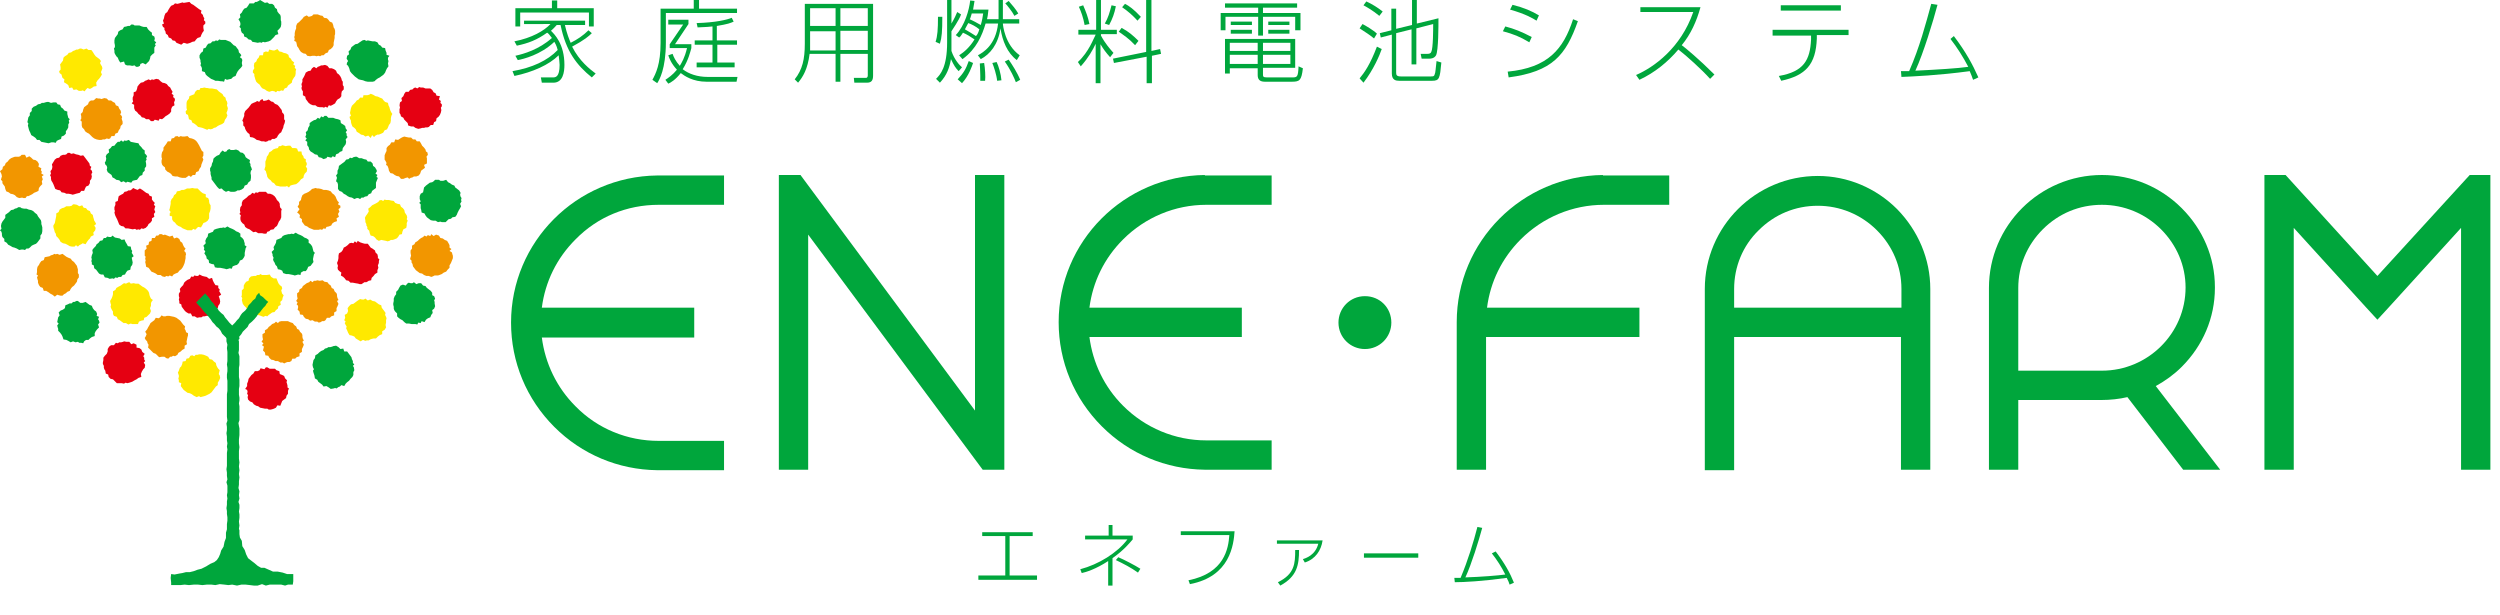 <?xml version="1.0" encoding="utf-8"?>
<!-- Generator: Adobe Illustrator 20.1.0, SVG Export Plug-In . SVG Version: 6.00 Build 0)  -->
<svg version="1.1" id="レイヤー_1" xmlns="http://www.w3.org/2000/svg" xmlns:xlink="http://www.w3.org/1999/xlink" x="0px"
	 y="0px" width="520px" height="128px" viewBox="0 0 520 128" style="enable-background:new 0 0 520 128;" xml:space="preserve">
<style type="text/css">
	.st0{fill:#00A63C;}
	.st1{fill:#F29600;}
	.st2{fill:#FFE900;}
	.st3{fill:#E50012;}
</style>
<g>
	<polygon class="st0" points="214.8,110.7 214.8,111.5 210,111.5 210,119.7 215.7,119.7 215.7,120.6 203.5,120.6 203.5,119.7 
		209.1,119.7 209.1,111.5 204.3,111.5 204.3,110.7 	"/>
	<path class="st0" d="M231.3,121.8h-0.8v-5.1c-2.6,1.7-4.6,2.3-5.5,2.5l-0.3-0.8c3.8-1,7.7-3.4,9.8-6.2h-8.8v-0.8h4.9v-2.2h0.8v2.2
		h4.2v0.8c-0.6,0.7-1.8,2.2-4.2,3.9V121.8z M236.7,119.1c-1.4-1-3.1-1.9-4.6-2.6l0.5-0.6c1.2,0.5,3.5,1.7,4.6,2.4L236.7,119.1z"/>
	<path class="st0" d="M256.8,110.4c-0.2,2.9-0.9,9.5-9.3,11.1l-0.3-0.8c7.5-1.5,8.3-6.6,8.5-9.4h-10.1v-0.8H256.8z"/>
	<path class="st0" d="M275.1,112.4c-0.3,2.1-1.5,3.9-3.7,4.6l-0.4-0.7c0.6-0.2,2.6-0.8,3.2-3.2h-8.6v-0.7H275.1z M265.8,121.1
		c3.5-1.7,3.6-3.9,3.6-6.7h0.8c0,3.1-0.4,5.5-3.9,7.4L265.8,121.1z"/>
	<rect x="283.7" y="115.1" class="st0" width="11.3" height="0.9"/>
	<path class="st0" d="M311.1,114.7c1.9,2.5,3,4.5,3.8,6.5l-0.9,0.4c-0.1-0.4-0.3-0.8-0.6-1.4c-5.1,0.7-8.9,0.9-10.8,0.9l-0.1-0.9
		c0.3,0,1.2,0,1.3,0c1.6-3.8,2.7-7.5,3.5-10.6l1,0.2c-0.7,2.6-2.2,7.5-3.5,10.3c3.2-0.1,6.9-0.4,8.3-0.6c-0.8-1.6-1.7-3-2.8-4.4
		L311.1,114.7z"/>
	<polygon class="st1" points="25.3,24.7 25.5,25.3 25.5,25.8 25.1,26.2 25,26.7 24.7,27.1 24.5,27.6 24,27.8 23.8,28.3 23.2,28.3 
		22.9,28.8 22.6,28.9 22.2,28.8 21.8,29 21.4,29 21.1,29.1 20.6,29.1 20.1,29 19.6,28.8 19.2,28.5 18.9,28.2 18.5,27.8 18.1,27.6 
		17.7,27.3 17.5,26.9 17.1,26.5 17,26.1 17,25.7 17,25.3 16.7,25 16.9,24.7 16.9,24.2 16.8,23.7 17.2,23.3 17.3,22.8 17.5,22.3 
		17.9,22 18.3,21.7 18.5,21.2 18.9,20.9 19.4,20.9 19.7,20.7 20,20.4 20.5,20.5 20.8,20.5 21.1,20.6 21.7,20.4 22.2,20.5 22.6,20.9 
		23.1,20.9 23.5,21.2 23.9,21.4 24.1,21.9 24.6,22.1 24.8,22.6 25.1,23 25.2,23.4 25,23.8 25.3,24.1 25.4,24.4 	"/>
	<polygon class="st1" points="8.7,36.7 8.9,37.3 8.7,37.7 8.8,38.3 8.4,38.7 8.1,39.1 8,39.7 7.6,39.9 7.1,40.1 6.7,40.4 6.3,40.6 
		5.9,40.8 5.6,40.8 5.3,41.2 4.9,41.2 4.6,41.1 4,41.2 3.5,41 3.1,40.6 2.7,40.4 2.2,40.3 1.8,40 1.3,39.8 1.1,39.3 1,38.8 
		0.7,38.4 0.5,38.1 0.5,37.7 0.2,37.4 0.3,37 0.4,36.7 0.3,36.2 0,35.6 0.5,35.2 0.6,34.7 1,34.4 1.2,33.9 1.6,33.6 1.9,33.2 
		2.3,32.9 2.8,32.7 3.1,32.6 3.5,32.6 3.9,32.6 4.2,32.5 4.5,32.2 5.2,32.2 5.5,32.8 6.1,32.5 6.5,32.8 6.9,33.2 7.4,33.3 7.8,33.6 
		8.1,34.1 8,34.7 8.6,35 8.5,35.4 8.7,35.7 8.6,36.1 9.1,36.4 	"/>
	<polygon class="st1" points="69.6,7.4 69.6,7.9 69.5,8.4 69.4,8.9 69.4,9.4 69.2,9.8 68.8,10.2 68.4,10.4 68.2,10.9 67.7,11.1 
		67.3,11.5 66.9,11.5 66.6,11.7 66.2,11.6 65.8,11.7 65.5,11.6 65,11.6 64.5,11.7 63.9,11.6 63.6,11.2 63.1,11.1 62.6,10.8 
		62.3,10.4 62.1,10 61.8,9.6 61.7,9.1 61.6,8.7 61.2,8.5 61.3,8.1 61.2,7.7 61.3,7.4 61.3,6.9 61.4,6.4 61.6,5.9 61.6,5.4 61.8,4.9 
		62.2,4.6 62.6,4.2 62.9,3.9 63.2,3.5 63.8,3.2 64.2,3.5 64.6,3.4 64.9,3.3 65.2,3 65.5,3 66.1,3 66.6,3.2 67.1,3.3 67.4,3.7 
		68,3.8 68.3,4.1 68.6,4.5 69.1,4.7 69.3,5.2 69.4,5.7 69.6,6 69.7,6.4 69.7,6.8 69.7,7.1 	"/>
	<polygon class="st1" points="39,70.1 38.9,70.6 38.8,71.1 38.9,71.6 38.4,71.9 38.4,72.5 37.9,72.8 37.6,73.1 37.1,73.4 36.9,73.8 
		36.4,74.1 36,74 35.7,74.2 35.4,74.2 35,74.6 34.6,74.5 34.2,74.2 33.7,74.2 33.1,74.3 32.7,73.9 32.4,73.6 31.9,73.4 31.5,73 
		31.2,72.7 30.8,72.3 30.9,71.7 30.7,71.4 30.6,71 30.3,70.7 30.1,70.3 30.3,70 30.5,69.5 30.2,69 30.6,68.5 30.8,68.1 31.1,67.6 
		31.3,67.2 31.7,66.9 32.1,66.6 32.4,66.1 33,66.2 33.3,66 33.6,65.6 34,65.8 34.4,65.8 34.7,65.7 35.2,65.7 35.7,65.8 36.2,65.9 
		36.7,66.1 37.1,66.4 37.5,66.7 37.8,67.1 38.1,67.5 38.5,67.9 38.4,68.4 38.6,68.7 38.7,69.1 39.1,69.3 39.1,69.8 	"/>
	<polygon class="st1" points="62.9,71.1 63.2,71.7 63,72.2 62.8,72.6 62.8,73.2 62.3,73.5 62.3,74.1 61.7,74.3 61.4,74.6 60.8,74.6 
		60.6,75.1 60.2,75.3 59.8,75.3 59.5,75.4 59.1,75.6 58.8,75.4 58.3,75.4 57.8,75.1 57.3,75.1 56.9,74.9 56.4,74.8 56,74.4 55.8,74 
		55.2,73.9 55.1,73.3 54.7,72.9 54.8,72.5 54.9,72.1 54.5,71.8 54.8,71.4 54.4,71.1 54.7,70.6 54.6,70.1 54.6,69.5 55.1,69.2 
		55.1,68.7 55.6,68.4 55.9,68 56.3,67.7 56.6,67.4 57.1,67.2 57.4,66.9 57.8,67.2 58.1,66.9 58.5,66.8 58.8,66.8 59.3,66.8 
		59.9,66.8 60.3,67 60.9,67.2 61.2,67.6 61.6,67.9 61.8,68.4 62.2,68.6 62.4,69 62.8,69.4 62.9,69.7 62.9,70.1 63,70.5 63.2,70.8 	
		"/>
	<polygon class="st1" points="38.6,53.2 38.6,53.7 38.5,54.2 38.4,54.7 38.2,55.2 38,55.6 37.7,56 37.3,56.3 37,56.7 36.5,56.9 
		36.1,57.1 35.8,57.5 35.3,57.3 35,57.5 34.6,57.4 34.3,57.6 33.8,57.5 33.4,57.2 32.8,57.2 32.4,56.9 32,56.7 31.5,56.5 31.2,56.1 
		30.9,55.7 30.4,55.5 30.3,54.9 30.2,54.5 30.3,54.2 30.2,53.8 30.3,53.4 30.1,53.2 30.1,52.6 30.1,52.1 30.5,51.7 30.4,51.1 
		30.9,50.9 31,50.3 31.5,50.1 31.6,49.5 32.2,49.5 32.5,49 32.9,49 33.2,48.7 33.6,48.7 34,48.9 34.3,48.8 34.8,49 35.3,49.2 
		35.9,49 36.2,49.6 36.8,49.4 37.3,49.7 37.5,50.2 37.9,50.5 38.1,51 38.3,51.4 38.6,51.7 38.3,52.2 38.6,52.5 38.7,52.9 	"/>
	<polygon class="st1" points="94.2,53.2 94.2,53.7 94,54.2 93.8,54.7 93.5,55.2 93.5,55.7 93.1,56.1 92.8,56.5 92.3,56.7 91.9,57 
		91.4,57.2 91.1,57.3 90.7,57.3 90.4,57.3 90,57.5 89.7,57.6 89.2,57.4 88.7,57.4 88.2,57.2 87.8,56.9 87.3,56.8 86.9,56.5 
		86.5,56.2 86.2,55.8 85.9,55.4 85.8,54.9 85.6,54.6 85.6,54.2 85.3,53.9 85.4,53.5 85.5,53.2 85.4,52.6 85.4,52.1 85.7,51.7 
		85.7,51.1 86.2,50.8 86.4,50.4 86.9,50.1 87.2,49.8 87.6,49.5 88,49.3 88.3,49 88.7,49.2 89,48.9 89.5,49.1 89.7,48.7 90.2,49.1 
		90.7,48.8 91.3,49 91.6,49.5 92.1,49.6 92.5,49.9 93,50.1 93.3,50.6 93.5,51 93.5,51.5 93.9,51.8 93.5,52.2 94,52.5 94.1,52.9 	"/>
	<polygon class="st1" points="42.1,32.7 42.3,33.2 42.1,33.7 41.9,34.2 41.8,34.7 41.5,35.1 41.3,35.6 40.8,35.8 40.6,36.4 
		40.1,36.4 39.7,36.8 39.3,36.5 38.9,36.8 38.6,37 38.2,37 37.9,37 37.4,36.9 36.9,36.7 36.4,36.7 35.9,36.6 35.6,36.2 35.2,35.9 
		34.8,35.7 34.4,35.3 34.3,34.8 33.9,34.5 33.7,34.2 33.6,33.8 33.6,33.4 33.7,33 33.6,32.7 33.6,32.2 33.7,31.7 34,31.2 34,30.7 
		34.3,30.3 34.6,29.9 34.9,29.4 35.5,29.4 35.7,28.8 36.2,28.7 36.4,28.4 36.9,28.3 37.2,28.5 37.6,28.3 37.9,28.4 38.4,28.4 
		39,28.3 39.4,28.7 39.9,28.8 40.4,29 40.8,29.3 41.1,29.7 41.4,30.2 41.6,30.6 41.8,31 42,31.4 42.3,31.6 42.3,32 42.3,32.4 	"/>
	<polygon class="st1" points="88.8,32.9 88.8,33.4 88.8,34 88.2,34.3 88.4,34.9 88,35.2 87.6,35.5 87.4,36.1 87.1,36.5 86.6,36.7 
		86.1,36.7 85.8,36.9 85.4,37 85.1,37.2 84.8,36.9 84.4,37 83.9,37.2 83.4,37.2 83,36.7 82.5,36.6 82.1,36.4 81.7,36.1 81.2,36 
		80.9,35.5 80.8,35 80.6,34.5 80.3,34.3 80.4,33.9 80.2,33.5 80,33.2 80,32.9 80,32.3 80.2,31.8 80.4,31.4 80.4,30.8 80.7,30.4 
		81.1,30.1 81.4,29.6 82,29.6 82.2,29 82.8,29.1 83.1,28.9 83.4,28.7 83.8,28.5 84.1,28.4 84.5,28.5 85,28.6 85.5,28.6 85.9,29 
		86.4,29 86.7,29.4 87.3,29.4 87.6,29.9 87.8,30.3 88.2,30.7 88.5,31.1 88.6,31.5 88.9,31.7 89,32.2 88.7,32.6 	"/>
	<polygon class="st1" points="16.4,57.1 16.4,57.7 16.1,58.1 16,58.6 15.7,59 15.4,59.4 15,59.7 14.7,60.1 14.5,60.5 14,60.7 
		13.7,61 13.3,61.2 13,61.5 12.6,61.5 12.2,61.4 11.9,61.3 11.4,61.7 10.9,61.3 10.5,61.1 10.1,60.8 9.6,60.5 9.1,60.5 8.9,59.9 
		8.4,59.7 8.1,59.3 7.9,58.8 7.9,58.4 7.8,58.1 7.7,57.7 7.9,57.3 7.6,57.1 7.7,56.6 7.7,56 7.8,55.5 8.1,55.1 8.3,54.7 8.6,54.3 
		9.1,54.1 9.3,53.5 9.8,53.4 10.3,53.3 10.6,53.1 11,53 11.3,52.8 11.6,52.9 11.9,52.8 12.4,53 13,52.8 13.4,53.1 13.8,53.4 
		14.2,53.6 14.7,53.8 15,54.2 15.4,54.5 15.7,54.9 16,55.3 16.1,55.7 16.2,56 16.2,56.4 16.2,56.8 	"/>
	<polygon class="st1" points="70.4,43.5 70.6,44 70.3,44.5 70.5,45.1 70,45.4 70.1,46 69.5,46.2 69.1,46.5 68.9,46.9 68.4,47.1 
		67.9,47.2 67.7,47.6 67.3,47.5 67,47.8 66.6,47.7 66.3,47.8 65.8,47.8 65.3,47.8 64.8,47.6 64.3,47.4 63.9,47.1 63.4,46.9 
		63.1,46.5 62.8,46.1 62.8,45.6 62.3,45.2 62.4,44.8 62.2,44.5 61.8,44.2 62.1,43.8 62.3,43.5 61.9,43 62.2,42.5 62.2,42 62.6,41.6 
		62.7,41.1 62.9,40.6 63.3,40.3 63.8,40.1 64.2,39.9 64.6,39.6 64.9,39.3 65.3,39.2 65.6,39.1 66,39.2 66.3,39.2 66.8,39.3 
		67.3,39.5 67.8,39.5 68.3,39.6 68.8,39.8 69.1,40.2 69.5,40.5 69.8,40.9 70,41.4 70.2,41.8 70.5,42.1 70.3,42.5 70.8,42.8 
		70.8,43.2 	"/>
	<polygon class="st1" points="70.1,62.6 70.4,63.2 70.2,63.7 70,64.1 70,64.7 69.5,65 69.5,65.6 68.9,65.8 68.6,66.1 68,66.1 
		67.7,66.6 67.4,66.8 67,66.8 66.7,67 66.3,67.1 66,66.9 65.5,66.9 65,66.6 64.5,66.7 64.1,66.4 63.6,66.3 63.2,65.9 63,65.5 
		62.4,65.4 62.3,64.8 61.9,64.4 62,64 62,63.6 61.7,63.3 61.9,62.9 61.6,62.6 61.9,62.1 61.8,61.6 61.8,61 62.2,60.7 62.3,60.2 
		62.8,59.9 63,59.5 63.4,59.2 63.8,58.9 64.3,58.7 64.6,58.4 65,58.7 65.3,58.4 65.7,58.4 66,58.3 66.5,58.4 67.1,58.3 67.5,58.6 
		68.1,58.7 68.4,59.1 68.8,59.4 69,59.9 69.4,60.1 69.6,60.6 70,61 70.1,61.3 70.1,61.6 70.2,62 70.4,62.4 	"/>
	<polygon class="st2" points="61.5,14.8 61.5,15.3 61.4,15.8 61.1,16.2 60.8,16.7 60.7,17.2 60.3,17.5 59.9,17.8 59.7,18.2 
		59.2,18.4 58.9,18.9 58.5,18.8 58.1,19 57.7,18.9 57.4,19.2 57.1,19 56.6,18.9 56,19.1 55.5,18.9 55.1,18.6 54.6,18.4 54.3,18.1 
		54,17.6 53.6,17.3 53.3,17 53.1,16.5 53,16.1 52.9,15.8 52.9,15.4 52.6,15.1 52.6,14.7 52.9,14.2 52.8,13.7 52.9,13.1 53.3,12.8 
		53.5,12.3 53.8,12 54,11.5 54.7,11.5 54.8,10.9 55.3,10.7 55.8,10.8 56,10.3 56.4,10.4 56.8,10.5 57.1,10.5 57.7,10.2 58.1,10.7 
		58.6,10.8 59,11 59.5,11.1 60,11.4 60.1,11.9 60.5,12.2 60.7,12.6 61.2,13 61,13.4 61.4,13.7 61.3,14.1 61.6,14.4 	"/>
	<polygon class="st2" points="84.8,45.9 84.6,46.4 84.6,46.9 84.5,47.4 83.9,47.7 83.7,48.2 83.6,48.7 83.1,48.8 82.8,49.3 
		82.5,49.6 82,49.8 81.7,49.9 81.3,49.9 81,50.1 80.6,50.2 80.3,50.1 79.8,50 79.3,49.9 78.8,50.1 78.3,49.8 78,49.4 77.6,49.1 
		77.1,49 76.9,48.5 76.8,48 76.4,47.6 76.4,47.2 76.2,46.9 76.2,46.6 76,46.2 76,45.9 75.9,45.3 76.1,44.9 76.4,44.5 76.7,44 
		76.6,43.4 77,43.1 77.4,42.7 77.8,42.5 78.2,42.3 78.7,42 78.9,41.7 79.3,41.6 79.7,41.8 80,41.5 80.3,41.6 80.9,41.6 81.3,41.7 
		81.9,41.8 82.2,42.2 82.7,42.4 83.2,42.5 83.4,43 83.8,43.3 84.1,43.7 84.2,44.2 84.4,44.5 84.6,44.8 84.7,45.2 84.6,45.6 	"/>
	<polygon class="st2" points="47.4,22.5 47.3,23 47.1,23.5 47.3,24 47.1,24.5 46.8,24.9 46.6,25.5 46.2,25.8 45.7,26 45.3,26.2 
		44.9,26.5 44.5,26.6 44.2,26.8 43.8,26.9 43.4,26.8 43.1,27 42.6,26.8 42.1,26.6 41.7,26.5 41.2,26.4 40.8,26 40.4,25.7 40,25.5 
		39.8,25 39.3,24.8 39.2,24.3 39.1,23.9 38.7,23.7 38.6,23.2 38.9,22.8 38.8,22.5 38.8,22 38.8,21.4 38.9,21 39.3,20.5 39.4,20 
		39.9,19.8 40.4,19.6 40.6,19.1 41,18.7 41.5,18.7 41.7,18.3 42.1,18.3 42.5,18.2 42.9,18.3 43.1,18.3 43.6,18.4 44.1,18.4 
		44.6,18.5 45.1,18.6 45.5,19 45.9,19.3 46.3,19.6 46.5,20 46.9,20.3 47,20.8 47.2,21.1 47.3,21.5 47.2,21.9 47.3,22.2 	"/>
	<polygon class="st2" points="19.6,46.9 19.9,47.4 19.8,47.9 19.4,48.4 19.5,48.9 18.9,49.2 18.7,49.6 18.4,49.9 18.1,50.3 
		17.8,50.8 17.2,50.6 16.9,50.8 16.5,51 16.2,51.3 15.8,51 15.5,51.3 15,51.3 14.5,51.2 14,50.9 13.6,50.7 13.1,50.6 12.6,50.3 
		12.4,49.9 12.1,49.5 11.7,49.1 11.6,48.6 11.4,48.3 11.3,47.9 11.2,47.6 11.1,47.2 11.1,46.9 11.4,46.4 11.5,45.9 11.6,45.4 
		11.7,44.9 11.7,44.4 12.2,44.1 12.4,43.6 12.9,43.3 13.3,43.2 13.8,42.9 14.2,42.9 14.5,42.9 14.9,42.8 15.2,42.5 15.5,42.5 
		16,42.6 16.5,42.9 17.1,42.7 17.4,43.2 17.9,43.3 18.2,43.7 18.7,43.9 18.9,44.4 19.3,44.7 19.4,45.2 19.5,45.5 19.6,45.9 
		19.8,46.2 20,46.6 	"/>
	<polygon class="st2" points="81.4,24.1 81.3,24.6 81.3,25.1 81.2,25.6 80.9,26 80.7,26.5 80.5,26.9 80,27.1 79.7,27.6 79.3,27.8 
		78.8,28 78.5,28 78.1,28.2 77.8,28.5 77.4,28.1 77.1,28.7 76.6,28.2 76,28.4 75.6,28.1 75.1,28 74.7,27.7 74.2,27.4 74,26.9 
		73.7,26.6 73.3,26.3 73.1,25.8 73,25.4 73,25.1 72.8,24.7 72.7,24.3 73,24.1 72.8,23.5 72.9,23 73,22.5 73.2,22 73.5,21.7 
		73.9,21.3 74.2,20.9 74.6,20.7 74.9,20.3 75.5,20.3 75.6,19.8 76.1,19.8 76.4,19.8 76.8,19.7 77.1,19.5 77.6,19.7 78.1,20 
		78.6,20.1 79,20.3 79.5,20.5 79.8,20.9 80.1,21.2 80.7,21.4 80.8,21.9 81,22.3 81.1,22.7 81.2,23 81.4,23.4 81.6,23.7 	"/>
	<polygon class="st2" points="31.4,63.1 31.4,63.6 31.2,64.1 31.4,64.7 31.2,65.2 30.9,65.5 30.5,65.9 30,66.1 29.9,66.6 29.4,66.7 
		28.9,66.9 28.7,67.4 28.3,67.4 27.9,67.4 27.5,67.4 27.2,67.3 26.7,67.5 26.2,67.2 25.7,67.2 25.3,66.9 24.9,66.6 24.5,66.4 
		24.3,65.9 23.7,65.7 23.5,65.3 23.5,64.8 23.3,64.5 23.1,64.1 23,63.8 23.1,63.4 23,63.1 22.9,62.6 23.2,62.1 23.4,61.6 23.5,61.2 
		23.5,60.6 24,60.3 24.2,59.9 24.7,59.6 25.1,59.4 25.5,59.1 25.8,58.9 26.2,59 26.6,58.8 26.9,58.7 27.2,59 27.8,58.9 28.2,59 
		28.8,59 29.2,59.3 29.6,59.6 30,59.8 30.4,60.1 30.8,60.5 31,60.9 31.1,61.4 31.2,61.7 31.4,62.1 31.8,62.4 31.5,62.8 	"/>
	<polygon class="st2" points="43.8,43.4 43.7,43.9 43.5,44.4 43.5,44.9 43.5,45.4 43.2,45.9 42.8,46.2 42.3,46.4 42.1,46.8 
		41.8,47.3 41.2,47.2 40.9,47.5 40.6,47.8 40.2,47.6 39.9,47.9 39.5,47.9 39,47.9 38.5,47.7 38,47.5 37.6,47.2 37.1,47 36.7,46.7 
		36.4,46.3 36,46 35.8,45.6 35.8,45 35.3,44.9 35.3,44.4 35.5,44.1 35.2,43.7 35.3,43.4 35.4,42.9 35.5,42.4 35.5,41.9 35.7,41.4 
		36,41.1 36.2,40.6 36.6,40.3 36.8,39.8 37.4,39.7 37.8,39.5 38.2,39.5 38.5,39.4 38.9,39.2 39.2,39.2 39.5,39.2 40,39.1 40.5,39.2 
		41.1,39.2 41.5,39.6 41.8,39.9 42.2,40.2 42.8,40.4 42.8,41 43.3,41.2 43.5,41.7 43.5,42 43.6,42.4 43.8,42.7 43.8,43.1 	"/>
	<polygon class="st2" points="63.6,34.6 63.9,35.1 63.8,35.7 63.4,36.1 63.2,36.5 63.1,37 62.6,37.3 62.3,37.7 62,38 61.6,38.3 
		61.1,38.4 60.7,38.5 60.4,38.6 60.1,39 59.7,38.7 59.4,38.8 58.9,38.8 58.3,38.8 57.9,38.7 57.4,38.6 57,38.1 56.6,37.9 56.3,37.5 
		55.9,37.2 55.6,36.8 55.5,36.3 55.4,36 55.3,35.6 55,35.3 55.1,34.9 55.2,34.6 55.2,34.1 55.2,33.6 55.4,33.1 55.5,32.6 55.8,32.2 
		56,31.7 56.5,31.4 56.8,31.1 57.3,30.9 57.8,30.8 58,30.4 58.4,30.4 58.7,30.2 59.1,30.3 59.4,30.4 59.9,30.3 60.4,30.3 60.8,30.8 
		61.4,30.8 61.8,30.9 62,31.5 62.7,31.5 62.8,32.1 63.1,32.5 63.2,32.9 63.6,33.1 63.6,33.6 63.8,33.9 63.8,34.3 	"/>
	<polygon class="st2" points="80.3,66.6 80.3,67.1 80.2,67.6 80.3,68.1 80,68.6 79.5,68.9 79.5,69.5 79,69.7 78.6,70 78.2,70.4 
		77.7,70.4 77.3,70.5 77,70.6 76.7,70.8 76.3,70.8 76,70.9 75.5,70.7 75,71 74.5,70.7 74,70.4 73.7,70 73.2,69.8 72.7,69.7 
		72.4,69.2 72.2,68.7 72,68.3 72.1,67.9 71.9,67.6 71.7,67.2 71.9,66.9 71.6,66.6 71.8,66.1 71.7,65.5 72.2,65.2 72.4,64.7 
		72.3,64.1 72.6,63.7 73,63.3 73.5,63.2 73.9,62.9 74.3,62.6 74.6,62.4 74.9,62.2 75.3,62.3 75.7,62.3 76,62.1 76.5,62.5 77,62.3 
		77.5,62.6 78,62.7 78.4,63 78.8,63.3 79.3,63.5 79.4,64 79.7,64.4 80,64.8 80.2,65.1 80.1,65.5 80.3,65.9 80.4,66.2 	"/>
	<polygon class="st2" points="59,61.4 58.8,61.9 58.7,62.4 58.3,62.8 58.4,63.4 57.9,63.7 57.8,64.2 57.4,64.5 57.1,64.9 56.6,65 
		56.2,65.3 55.9,65.5 55.6,65.8 55.2,65.7 54.8,65.9 54.5,65.8 54,65.6 53.5,65.5 53,65.5 52.5,65.2 52.2,64.9 51.7,64.7 51.4,64.3 
		51.1,63.9 50.8,63.6 50.5,63.2 50.4,62.8 50.3,62.4 50.4,62 50.2,61.7 50.3,61.4 50.3,60.9 50.3,60.4 50.7,60 50.7,59.4 50.9,59 
		51.2,58.6 51.7,58.4 51.8,57.9 52.2,57.5 52.8,57.4 53.2,57.4 53.5,57.2 53.9,57.2 54.2,57 54.5,57.2 55,57.2 55.5,57.2 56.1,57.1 
		56.4,57.6 56.9,57.9 57.5,57.9 57.7,58.4 57.9,58.9 58.2,59.3 58.6,59.6 58.7,60 58.5,60.4 58.6,60.8 58.7,61.1 	"/>
	<polygon class="st2" points="21.2,14.5 21,15 21.2,15.5 20.9,16 20.6,16.4 20.3,16.7 20,17.2 20.1,17.9 19.5,18 19.1,18.3 
		18.7,18.5 18.2,18.3 17.9,18.6 17.6,19 17.2,18.8 16.9,18.9 16.4,18.9 15.9,18.6 15.3,18.7 15,18.2 14.4,18.3 14.2,17.7 13.8,17.4 
		13.3,17.1 13.4,16.5 13,16.2 12.9,15.9 12.8,15.5 12.4,15.2 12.3,14.8 12.6,14.5 12.6,14 12.5,13.4 12.8,13 13.1,12.6 13.2,12 
		13.5,11.7 14,11.4 14.3,11 14.8,10.9 15.2,10.6 15.5,10.5 15.9,10.3 16.2,10.3 16.6,10.1 16.9,10.1 17.4,10.3 18,10.1 18.4,10.4 
		19,10.4 19.3,10.8 19.6,11.3 19.9,11.7 20.3,12 20.7,12.3 21,12.7 20.8,13.1 21,13.5 21.2,13.8 21.3,14.2 	"/>
	<polygon class="st2" points="45.7,78.1 45.8,78.6 45.6,79.1 45.3,79.6 45.3,80.1 44.9,80.4 44.6,80.8 44.3,81.2 44,81.6 43.6,81.9 
		43.2,82.1 42.8,82.3 42.5,82.4 42.1,82.5 41.7,82.6 41.4,82.4 40.9,82.6 40.3,82.3 39.9,82 39.5,81.8 39,81.7 38.6,81.4 38.2,81.1 
		37.9,80.7 37.6,80.3 37.7,79.7 37.2,79.5 37.2,79.1 37.1,78.7 37.2,78.4 37.2,78.1 37,77.5 37.2,77.1 37.4,76.5 37.7,76.2 
		37.9,75.7 38,75.2 38.6,75.1 38.8,74.6 39.3,74.5 39.6,74 40,73.9 40.4,74.1 40.7,73.8 41.1,73.8 41.4,73.7 41.9,73.7 42.4,73.8 
		42.9,74 43.3,74.2 43.6,74.7 44.1,74.8 44.5,75.2 44.9,75.5 45,76 45.2,76.4 45.4,76.7 45.7,77 45.6,77.4 45.5,77.8 	"/>
	<polygon class="st3" points="19,36.2 19.1,36.7 19,37.2 18.7,37.6 18.7,38.1 18.4,38.6 17.9,38.8 17.7,39.2 17.5,39.7 16.9,39.7 
		16.6,40.1 16.2,40.2 15.8,40.3 15.5,40.4 15.1,40.5 14.8,40.4 14.3,40.3 13.8,40.3 13.4,40.1 12.8,40 12.5,39.6 12,39.5 11.5,39.3 
		11.3,38.8 11.1,38.3 10.9,37.9 10.7,37.6 10.6,37.2 10.6,36.8 10.4,36.4 10.6,36.2 10.5,35.6 10.8,35.2 10.9,34.7 10.8,34.2 
		11.1,33.7 11.4,33.2 11.8,32.9 12.3,32.8 12.6,32.4 13.1,32.2 13.5,32.2 13.8,32.1 14.1,31.8 14.5,31.8 14.8,32 15.3,31.9 
		15.8,32.1 16.3,32.2 16.8,32.4 17.3,32.3 17.7,32.8 18,33.2 18.3,33.6 18.6,34 18.7,34.5 19,34.7 18.8,35.2 19.1,35.5 19.2,35.9 	
		"/>
	<polygon class="st3" points="45.5,61.6 45.7,62.2 45.8,62.7 45.7,63.2 45.4,63.6 45.3,64.1 44.7,64.3 44.4,64.7 44.2,65.2 
		43.6,65.2 43.3,65.7 42.9,65.7 42.6,65.8 42.2,65.8 41.9,66 41.5,66 41,66.1 40.5,65.8 40,65.8 39.7,65.2 39.2,65.2 38.7,64.9 
		38.4,64.6 38.1,64.2 37.8,63.8 37.7,63.3 37.3,63.1 37.3,62.7 37.2,62.3 37.3,61.9 37.2,61.6 37.2,61.1 37.5,60.6 37.4,60.1 
		37.7,59.7 38.1,59.3 38.3,58.8 38.6,58.5 39,58.2 39.5,58 39.8,57.5 40.2,57.6 40.4,57.3 40.9,57.4 41.2,57.4 41.5,57.1 42.1,57.4 
		42.5,57.5 43,57.6 43.5,58 44.1,57.8 44.3,58.4 44.5,58.8 44.8,59.3 45.4,59.4 45.4,59.9 45.7,60.2 45.6,60.6 45.8,60.9 46,61.3 	
		"/>
	<polygon class="st3" points="60.1,80.8 59.9,81.3 59.9,81.9 59.6,82.3 59.5,82.8 59.1,83.1 58.7,83.4 58.5,83.9 58.3,84.4 
		57.7,84.3 57.4,84.8 57,85 56.7,85.1 56.3,85.2 55.9,85.2 55.6,85 55.1,85 54.6,84.9 54.1,84.8 53.7,84.5 53.3,84.4 52.8,84.1 
		52.5,83.7 52,83.5 51.6,83.1 51.5,82.6 51.6,82.2 51.4,81.9 51.5,81.5 51.4,81.1 51,80.9 51.4,80.3 51.4,79.8 51.6,79.3 51.7,78.8 
		52,78.4 52.3,78 52.7,77.7 53,77.2 53.6,77.2 54,77 54.2,76.6 54.6,76.7 55,76.8 55.3,76.4 55.6,76.4 56.1,76.7 56.6,76.7 
		57.2,76.7 57.5,77 58.1,77.2 58.2,77.8 58.7,78 59.1,78.2 59.3,78.7 59.7,79.1 59.6,79.5 59.7,79.8 59.8,80.2 59.8,80.6 	"/>
	<polygon class="st3" points="32.1,43.6 32.3,44.1 32,44.5 32.1,45.1 31.6,45.4 31.6,45.9 31.3,46.3 30.9,46.6 30.7,47 30.3,47.4 
		29.8,47.6 29.4,47.5 29.1,47.8 28.8,47.7 28.4,47.8 28.1,47.6 27.6,47.7 27.1,47.6 26.6,47.5 26.1,47.5 25.7,47.1 25.2,47 
		24.8,46.7 24.6,46.2 24.4,45.7 24.2,45.3 24,44.9 23.9,44.6 23.8,44.2 23.9,43.9 23.8,43.6 23.8,43.1 24,42.6 24,42 24.5,41.8 
		24.6,41.2 24.7,40.8 25.2,40.5 25.6,40.3 25.9,39.9 26.4,39.8 26.7,39.6 27.1,39.6 27.4,39.4 27.7,39.1 28.1,39.3 28.6,39.5 
		29.1,39.2 29.6,39.5 30,39.8 30.4,40.1 30.9,40.3 31.1,40.7 31.6,40.9 31.6,41.5 31.9,41.9 32.2,42.2 32,42.6 32.3,42.9 32.2,43.2 
			"/>
	<polygon class="st3" points="58.5,44.2 58.5,44.7 58.5,45.2 58.3,45.7 58,46.1 57.8,46.6 57.6,47 57.2,47.3 56.9,47.7 56.3,47.8 
		56,48.1 55.6,48.2 55.4,48.6 54.9,48.6 54.5,48.5 54.2,48.5 53.7,48.5 53.2,48.2 52.7,48.3 52.3,48 51.9,47.7 51.4,47.5 51,47.2 
		50.8,46.7 50.4,46.4 50.1,46 50,45.6 50,45.2 50.1,44.8 49.8,44.5 50,44.2 49.9,43.7 50,43.1 50.3,42.7 50.3,42.2 50.5,41.7 
		50.9,41.4 51.3,41.1 51.7,40.7 52.1,40.5 52.5,40.1 52.9,40.3 53.2,40 53.6,40.1 53.9,39.9 54.2,39.9 54.8,39.9 55.3,39.9 
		55.7,40.3 56.2,40.3 56.7,40.5 57.1,40.8 57.4,41.2 57.6,41.6 58,42 58.2,42.4 58.2,42.8 58.3,43.2 58.6,43.5 58.5,43.9 	"/>
	<polygon class="st3" points="42.7,4.9 42.3,5.3 42.3,5.8 42.4,6.4 42.1,6.8 41.9,7.2 41.7,7.7 41.1,7.9 40.8,8.2 40.5,8.6 40,8.7 
		39.6,8.9 39.3,9 38.9,9.1 38.6,9 38.2,8.9 37.7,9.3 37.2,9.1 36.7,8.9 36.4,8.5 35.9,8.4 35.6,8 35.1,7.8 34.9,7.3 34.5,7 
		34.4,6.5 34.2,6.2 34.2,5.8 33.9,5.6 33.7,5.1 34.1,4.9 33.9,4.3 34.1,3.8 34.2,3.3 34.4,2.8 34.8,2.5 35,2.1 35.3,1.6 35.6,1.2 
		36.1,1 36.4,0.7 36.9,0.8 37.3,0.7 37.6,0.6 38,0.5 38.2,0.6 38.8,0.5 39.4,0.4 39.8,0.8 40.2,1 40.6,1.3 41,1.6 41.4,1.9 
		41.9,2.2 41.8,2.7 42.2,3.1 42.3,3.5 42.5,3.8 42.4,4.2 42.7,4.5 	"/>
	<polygon class="st3" points="71.5,18 71.5,18.6 71.1,19 71,19.5 71,20 70.7,20.4 70.2,20.7 69.9,21.1 69.7,21.5 69.2,21.8 68.8,22 
		68.4,21.9 68.1,22.4 67.7,22.2 67.4,22.4 67.1,22.3 66.5,22.3 66,22.2 65.6,21.9 65.1,21.9 64.6,21.7 64.2,21.4 63.9,21 63.6,20.6 
		63.5,20.1 63,19.8 63,19.4 63,19 62.8,18.7 62.7,18.3 62.8,18 62.7,17.5 62.9,17 62.9,16.5 63.2,16 63.4,15.6 63.6,15.1 64.1,14.8 
		64.6,14.7 64.9,14.2 65.3,13.9 65.8,14.2 66.1,13.9 66.4,13.8 66.8,13.6 67.1,13.6 67.6,13.5 68.1,13.7 68.5,14.2 69,14.2 
		69.5,14.4 69.9,14.7 70.1,15.2 70.5,15.5 70.8,15.9 71,16.3 71.1,16.7 71.3,17 71.3,17.4 71.3,17.7 	"/>
	<polygon class="st3" points="59.3,25.1 59.2,25.6 59,26.1 58.9,26.6 58.7,27 58.5,27.5 58.1,27.8 57.8,28.2 57.6,28.6 57.1,28.9 
		56.6,28.9 56.3,29.2 55.9,29.2 55.6,29.4 55.2,29.5 54.9,29.4 54.4,29.4 53.9,29.2 53.4,29.1 53,28.8 52.6,28.6 52,28.5 51.9,27.9 
		51.5,27.6 51.2,27.2 51,26.8 50.9,26.4 50.6,26.1 50.6,25.7 50.6,25.4 50.4,25.1 50.6,24.6 50.8,24.1 50.8,23.6 51,23.1 51.4,22.7 
		51.7,22.4 52,22 52.3,21.6 52.7,21.4 53.2,21.2 53.5,21 53.9,21.2 54.2,20.8 54.6,20.6 54.8,21 55.4,20.9 55.9,20.7 56.4,21.1 
		56.8,21.2 57.2,21.6 57.7,21.8 58,22.1 58.3,22.5 58.6,22.9 58.7,23.4 59,23.7 59.1,24 59.1,24.4 59.1,24.8 	"/>
	<polygon class="st3" points="29.9,75.4 30.2,75.9 30.1,76.5 29.8,76.8 29.5,77.3 29.3,77.8 29.4,78.4 28.8,78.6 28.4,78.9 28,79.1 
		27.5,79.4 27.2,79.5 26.9,79.6 26.5,79.7 26.1,79.6 25.8,79.8 25.3,79.7 24.8,79.7 24.3,79.7 23.9,79.3 23.5,78.9 23,78.8 
		22.6,78.4 22.5,77.9 22,77.7 21.9,77.1 21.7,76.8 21.6,76.5 21.6,76.1 21.4,75.7 21.4,75.4 21.5,74.9 21.5,74.4 21.8,74 22.2,73.6 
		22.4,73.1 22.4,72.6 22.7,72.1 23.1,71.8 23.7,71.8 24.1,71.3 24.5,71.4 24.8,71.2 25.2,71.2 25.6,71.1 25.8,71 26.3,71.1 
		26.9,71.1 27.3,71.6 27.8,71.4 28.4,71.7 28.4,72.3 29,72.4 29.4,72.7 29.6,73.2 30.1,73.6 29.8,74.1 30,74.4 30,74.8 30.2,75.1 	
		"/>
	<polygon class="st3" points="91.7,22.4 91.8,22.9 91.7,23.4 91.5,23.9 91.2,24.3 90.8,24.6 90.7,25.2 90.3,25.4 90.1,26 89.6,26 
		89.2,26.4 88.9,26.5 88.5,26.5 88.2,26.6 87.8,26.6 87.5,26.7 87,26.8 86.4,26.6 86,26.3 85.5,26.3 84.9,26.1 84.8,25.6 84.4,25.2 
		84.1,24.9 83.9,24.5 83.4,24.2 83.3,23.8 83.1,23.5 83.1,23.1 83.1,22.7 83.2,22.4 83.1,21.9 83.2,21.3 83.6,21 83.5,20.4 83.9,20 
		84.1,19.5 84.4,19.1 85,19.1 85.3,18.7 85.8,18.6 86.1,18.3 86.4,18.2 86.8,18.4 87.2,18.1 87.5,18.2 88,18.2 88.5,18.4 89,18.4 
		89.5,18.4 89.9,18.7 90.2,19.2 90.6,19.4 90.8,19.9 91.5,20 91.3,20.7 91.7,21 91.6,21.4 91.9,21.7 91.9,22.1 	"/>
	<polygon class="st3" points="78.8,54.7 78.6,55.2 78.7,55.7 78.5,56.2 78.5,56.7 78,57 77.7,57.4 77.3,57.8 77.2,58.3 76.7,58.4 
		76.2,58.7 75.8,58.7 75.5,58.9 75.2,59.1 74.8,59.1 74.5,59 73.9,58.9 73.4,58.8 72.9,58.8 72.5,58.4 72,58.3 71.7,57.9 71.4,57.6 
		70.9,57.3 71,56.7 70.6,56.4 70.3,56.1 70.2,55.7 70.3,55.3 70.2,55 70.1,54.7 70.3,54.2 70.4,53.7 70.4,53.2 70.5,52.7 71,52.4 
		71.3,52 71.5,51.5 71.9,51.3 72.3,51 72.7,50.6 73.1,50.5 73.5,50.6 73.8,50.2 74.2,50.5 74.4,50.1 74.9,50.4 75.5,50.6 75.9,50.7 
		76.5,50.7 76.8,51.1 77.1,51.5 77.6,51.8 78,52.1 78.1,52.5 78.5,52.9 78.6,53.3 78.6,53.7 78.9,53.9 78.8,54.4 	"/>
	<polygon class="st3" points="36.4,20.8 36.2,21.3 36.3,21.9 35.8,22.2 35.6,22.7 35.6,23.2 35.3,23.6 34.9,23.9 34.4,24.2 
		34.1,24.5 33.7,24.8 33.2,24.7 33,25.1 32.6,25 32.2,24.9 31.9,25.2 31.4,25.2 31,24.8 30.4,24.8 30,24.5 29.5,24.4 29.2,24 
		28.8,23.7 28.5,23.3 28.1,23 27.9,22.5 27.9,22.2 27.9,21.8 27.4,21.5 27.7,21.1 27.6,20.8 27.6,20.3 27.8,19.8 27.8,19.2 28.3,19 
		28.5,18.5 28.6,18 28.9,17.6 29.3,17.2 29.8,17.1 30.2,16.8 30.5,16.7 30.9,16.5 31.3,16.7 31.6,16.5 31.9,16.6 32.5,16.4 33,16.5 
		33.4,16.9 33.8,17.2 34.3,17.3 34.7,17.5 35,17.9 35.4,18.2 35.6,18.6 35.9,19.1 35.7,19.5 36.1,19.8 36,20.2 36.3,20.4 	"/>
	<polygon class="st0" points="513.7,36.4 494.5,57.4 475.4,36.4 471,36.4 471,39.5 471,97.7 477.1,97.7 477.1,47.4 492.2,64 
		494.5,66.5 496.8,64 511.9,47.4 511.9,97.7 518,97.7 518,39.5 518,36.4 	"/>
	<path class="st0" d="M453.8,76.3c4.4-4.4,6.9-10.2,6.9-16.4h0c0,0,0-0.1,0-0.1c0,0,0-0.1,0-0.1h0c0-6.2-2.5-12-6.9-16.4
		c-4.4-4.4-10.3-6.9-16.6-6.9c-12.9,0-23.5,10.5-23.5,23.5v37.8h6.1V83.2h17.3c1.8,0,3.7-0.2,5.4-0.6l11.6,15.1h7.7l-13.4-17.4
		C450.4,79.2,452.2,77.9,453.8,76.3 M419.8,77.1V59.9c0-4.6,1.8-8.9,5.1-12.2c3.3-3.3,7.6-5.1,12.3-5.1c4.6,0,9,1.8,12.3,5.1
		c3.3,3.3,5.1,7.6,5.1,12.1c0,9.5-7.8,17.3-17.4,17.3H419.8z"/>
	<path class="st0" d="M378.1,36.6c-12.9,0-23.5,10.5-23.5,23.5v37.7h6.1V70.1h34.7v27.6h6.1V60.1c0-6.2-2.5-12.1-6.9-16.6
		C390.2,39.1,384.3,36.6,378.1,36.6 M395.4,64h-34.7v-3.9c0-4.6,1.8-9,5.1-12.2c3.3-3.3,7.6-5.1,12.3-5.1c4.6,0,9,1.8,12.3,5.1
		c3.3,3.3,5.1,7.6,5.1,12.2V64z"/>
	<polygon class="st0" points="202.8,85.4 166.5,36.4 162,36.4 162,39.5 162,97.7 168.1,97.7 168.1,48.8 204.4,97.7 208.9,97.7 
		208.9,94.6 208.9,36.4 202.8,36.4 	"/>
	<path class="st0" d="M250.6,36.4L250.6,36.4c-16.8,0.2-30.4,13.8-30.4,30.6c0,8.2,3.2,15.9,9,21.7c5.7,5.7,13.3,8.9,21.4,9v0h13.9
		v-6.1h-13.6c-6.5,0-12.7-2.6-17.3-7.2c-3.9-3.9-6.3-8.9-7-14.3h31.7V64h-31.7c0.7-5.4,3.1-10.3,7-14.2c4.6-4.6,10.8-7.2,17.3-7.2
		h13.6v-6.1H250.6z"/>
	<path class="st0" d="M333.4,36.4L333.4,36.4c-16.8,0.2-30.4,13.8-30.4,30.6v30.7h6.1V70.1h31.9V64h-31.7c0.7-5.4,3.1-10.3,7-14.2
		c4.6-4.6,10.8-7.2,17.3-7.2h13.6v-6.1H333.4z"/>
	<path class="st0" d="M137,42.6h13.6v-6.1h-13.9v0c-16.8,0.2-30.4,13.8-30.4,30.6c0,8.2,3.2,15.9,9,21.7c5.7,5.7,13.3,8.9,21.4,9v0
		h13.9v-6.1H137c-6.5,0-12.7-2.5-17.3-7.2c-3.9-3.9-6.3-8.9-7-14.3h31.7V64h-31.7c0.7-5.4,3.1-10.3,7-14.2
		C124.3,45.1,130.4,42.6,137,42.6"/>
	<path class="st0" d="M289.4,67.1c0,3-2.4,5.5-5.5,5.5c-3,0-5.5-2.4-5.5-5.5c0-3,2.4-5.5,5.5-5.5C287,61.6,289.4,64,289.4,67.1"/>
	<polygon class="st0" points="32.4,9.4 32.1,9.9 32.1,10.4 32.1,11 31.7,11.3 31.3,11.7 31.2,12.2 31,12.7 30.7,13 30.3,13.4 
		29.7,13.1 29.2,13.3 29.1,13.7 28.7,13.9 28.3,13.9 28,13.6 27.5,13.7 27,13.6 26.4,13.6 26,13.4 25.8,12.8 25,13 24.7,12.5 
		24.5,12 24.2,11.7 23.9,11.2 23.8,10.9 23.8,10.5 23.7,10.1 23.9,9.8 23.9,9.4 23.8,8.9 23.8,8.4 23.9,7.9 24.2,7.5 24.5,7.1 
		24.6,6.6 25,6.3 25.5,6.1 25.8,5.6 26.3,5.5 26.6,5.4 27,5.4 27.3,5.1 27.7,5.1 28,5.3 28.5,5.3 29,5.3 29.5,5.5 29.9,5.6 
		30.5,5.6 30.8,6.1 31.2,6.5 31.6,6.8 31.6,7.3 32.1,7.6 32.2,8 32.1,8.5 32.5,8.8 32.2,9.2 	"/>
	<polygon class="st0" points="27.4,53.6 27.5,54.1 27.6,54.6 27.5,55.1 27.2,55.5 27.1,56.1 26.5,56.3 26.2,56.7 26,57.1 25.5,57.2 
		25.2,57.6 24.7,57.6 24.4,57.8 24,57.7 23.7,58 23.4,57.9 22.8,58 22.4,57.8 21.8,57.7 21.5,57.1 21,57.1 20.6,56.9 20.3,56.5 
		20,56.1 19.6,55.8 19.5,55.2 19.1,55 19.1,54.6 19,54.3 19.1,53.9 19,53.6 19.1,53.1 19.3,52.6 19.2,52 19.5,51.6 19.9,51.2 
		20.1,50.8 20.5,50.5 20.8,50.1 21.3,50 21.6,49.5 22,49.5 22.3,49.2 22.7,49.3 23.1,49.3 23.4,49 23.9,49.4 24.4,49.5 24.9,49.6 
		25.3,49.9 25.9,49.8 26.1,50.3 26.4,50.8 26.6,51.2 27.2,51.3 27.3,51.9 27.5,52.2 27.4,52.6 27.6,52.9 27.8,53.3 	"/>
	<polygon class="st0" points="52.2,35.5 52.1,36 52.2,36.5 52.2,37 52.1,37.6 51.7,37.9 51.4,38.4 50.9,38.6 50.7,39.1 50.3,39.4 
		49.8,39.6 49.4,39.6 49.1,39.8 48.7,39.9 48.3,39.9 48,39.9 47.5,39.7 47,39.9 46.5,39.6 46.1,39.2 45.6,39.3 45.2,38.9 44.9,38.5 
		44.6,38.1 44.3,37.7 44,37.3 44,36.9 43.9,36.6 43.8,36.2 43.8,35.8 43.7,35.5 43.7,35 44,34.5 44.1,34 44.3,33.6 44.4,33 
		44.7,32.7 45.1,32.4 45.6,32.2 45.9,31.7 46.3,31.3 46.7,31.6 47.1,31.5 47.3,31.2 47.7,31 48,31.2 48.6,31.2 49.1,31.1 49.6,31.3 
		50,31.7 50.5,31.8 50.9,32.2 51.1,32.7 51.5,33 52,33.3 51.9,33.8 52.1,34.1 52.1,34.5 52.3,34.9 52.4,35.3 	"/>
	<polygon class="st0" points="90.4,63.1 90.5,63.7 90.3,64.2 89.9,64.5 90,65.1 89.7,65.5 89.5,66 89,66.2 88.6,66.5 88.3,67 
		87.7,66.8 87.5,67.2 87,67.1 86.8,67.5 86.4,67.4 86.1,67.4 85.6,67.4 85.1,67.3 84.5,67.3 84.1,67 83.7,66.6 83.3,66.4 82.9,66.1 
		82.6,65.8 82.6,65.2 82.2,64.8 82,64.5 81.9,64.2 81.9,63.8 81.8,63.4 81.8,63.1 81.9,62.6 81.9,62.1 82.1,61.6 82.4,61.2 
		82.4,60.7 82.8,60.3 83,59.9 83.3,59.4 83.8,59.2 84.4,59.4 84.7,59 85,58.8 85.4,58.9 85.8,58.9 86.1,58.7 86.6,59.1 87.1,58.9 
		87.6,58.9 88,59.4 88.5,59.5 88.8,59.9 89.2,60.2 89.6,60.5 89.9,60.9 89.9,61.4 90.3,61.6 90.5,62.1 90.3,62.5 90.4,62.8 	"/>
	<polygon class="st0" points="65.3,52.9 65.2,53.4 65.1,53.9 65.2,54.5 64.9,54.9 64.6,55.3 64.1,55.5 63.9,56 63.6,56.4 63.1,56.4 
		62.6,56.7 62.5,57.2 62,57.1 61.7,57.2 61.3,57.3 61,57.2 60.5,57.1 60,57 59.5,57 58.9,56.8 58.7,56.3 58.3,56.1 57.8,56 
		57.6,55.4 57.3,55.1 57.1,54.6 56.9,54.3 56.8,54 56.9,53.6 56.7,53.2 56.7,52.9 56.5,52.4 57,51.9 56.9,51.4 57.2,50.9 57.4,50.5 
		57.5,49.9 58,49.7 58.5,49.5 58.8,49.1 59.2,48.9 59.6,48.8 60,48.7 60.3,48.7 60.7,48.6 61,48.7 61.5,48.4 62,48.7 62.5,48.9 
		62.9,49.1 63.3,49.4 63.8,49.6 64.2,49.9 64.2,50.5 64.6,50.8 64.9,51.2 65,51.5 65.1,51.9 65.2,52.3 65.5,52.6 	"/>
	<polygon class="st0" points="20.7,67.1 20.4,67.5 20.6,68.1 20.2,68.5 19.9,68.9 19.7,69.3 19.7,69.9 19.1,70.1 18.7,70.4 
		18.4,70.7 17.9,70.7 17.5,71 17.3,71.4 16.9,71.3 16.5,71.3 16.2,71.1 15.7,71.2 15.2,71 14.7,71.2 14.2,70.9 13.8,70.7 13.2,70.6 
		13,70 12.8,69.6 12.5,69.2 12.1,68.8 12.1,68.4 12,68.1 11.9,67.7 12.2,67.3 11.9,67 12,66.5 12.1,66 12.4,65.6 12.2,65 12.6,64.6 
		13.1,64.4 13.5,64.1 13.6,63.5 14.1,63.3 14.5,63.1 14.9,63.1 15.2,62.8 15.5,62.8 15.9,62.6 16.2,62.6 16.7,63 17.2,63 17.8,62.8 
		18.2,63.1 18.6,63.4 19.1,63.6 19.3,64.1 19.6,64.5 20,64.8 20.2,65.3 20.1,65.7 20.6,65.9 20.4,66.4 20.6,66.7 	"/>
	<polygon class="st0" points="96,41.9 95.7,42.4 95.9,42.9 95.7,43.3 95.4,43.8 95.2,44.2 95,44.7 94.7,45.1 94.1,45.2 93.8,45.5 
		93.3,45.6 93,45.9 92.7,46.2 92.3,46.2 91.9,46.2 91.6,46.1 91.1,46.2 90.6,45.9 90.1,45.9 89.6,45.8 89.2,45.5 88.8,45.2 
		88.5,44.8 88.3,44.4 87.7,44.2 87.6,43.6 87.5,43.3 87.5,42.9 87.5,42.5 87.2,42.2 87.5,41.9 87.3,41.4 87.3,40.8 87.5,40.3 88,40 
		88.1,39.5 88.2,39 88.6,38.6 89,38.3 89.4,38 89.9,37.9 90.2,37.7 90.5,37.4 91,37.4 91.3,37.4 91.6,37.6 92.2,37.6 92.8,37.4 
		93.2,37.9 93.6,38.1 94,38.4 94.5,38.6 94.7,39 95.1,39.3 95.5,39.6 95.8,40.1 95.7,40.5 95.8,40.9 96,41.2 95.9,41.6 	"/>
	<polygon class="st0" points="14.4,25.5 14.2,25.9 14.2,26.5 14,26.9 13.7,27.3 13.7,27.8 13.3,28.2 12.8,28.4 12.7,28.9 12.2,29.1 
		11.8,29.3 11.6,29.7 11.1,29.6 10.7,29.6 10.4,29.7 10.1,29.8 9.6,29.7 9.1,29.6 8.6,29.5 8.2,29.1 7.7,29.1 7.4,28.7 7,28.4 
		6.5,28.1 6.3,27.6 6.1,27.2 6,26.9 5.9,26.5 5.8,26.1 5.9,25.7 5.7,25.4 5.8,24.9 5.9,24.4 6.2,24 6.2,23.5 6.6,23.1 6.6,22.6 
		7,22.2 7.5,22 7.9,21.7 8.4,21.6 8.7,21.4 9.1,21.4 9.4,21.3 9.8,21.2 10.1,21.2 10.6,21.4 11.1,21.3 11.7,21.3 12,21.7 12.5,21.8 
		12.7,22.3 13.1,22.6 13.4,23 14,23.2 14,23.7 14.1,24.1 14.2,24.5 14.5,24.8 14.3,25.1 	"/>
	<polygon class="st0" points="58.5,4.5 58.5,5.1 58.4,5.6 58.1,6 57.7,6.4 57.9,7.1 57.3,7.3 57,7.7 56.7,8 56.3,8.4 55.9,8.6 
		55.5,8.7 55.1,8.8 54.7,8.7 54.4,8.9 54.1,8.8 53.6,8.9 53.1,8.8 52.5,8.7 52.2,8.3 51.7,8.2 51.3,7.8 50.8,7.6 50.7,7.1 50.3,6.8 
		50.1,6.3 50.1,5.9 49.8,5.6 50,5.2 50,4.8 49.9,4.5 49.6,4 50,3.6 49.9,3 50.3,2.6 50.5,2.2 50.8,1.8 51.3,1.6 51.6,1.2 51.9,0.7 
		52.4,0.7 52.8,0.7 53.1,0.4 53.4,0.4 53.8,0.2 54.1,0 54.6,0.3 55.1,0.6 55.6,0.5 56,0.8 56.6,0.8 57,1.1 57.2,1.6 57.6,1.9 
		57.7,2.4 58,2.8 58.3,3.1 58.4,3.5 58.4,3.9 58.4,4.2 	"/>
	<polygon class="st0" points="78.6,37 78.4,37.5 78.2,38 78.2,38.5 78.2,39.1 77.8,39.4 77.4,39.7 77.2,40.2 76.7,40.4 76.4,40.8 
		75.9,40.9 75.6,41.1 75.2,41.1 74.9,41.4 74.5,41.2 74.2,41.2 73.7,41.4 73.2,41.1 72.7,41 72.3,40.8 71.9,40.5 71.5,40.3 
		71.1,39.9 70.6,39.7 70.3,39.3 70.3,38.7 70.3,38.4 70.2,38 69.9,37.7 70,37.3 70.1,37 69.9,36.5 70.2,36.1 70.2,35.5 70.4,35.1 
		70.5,34.5 70.9,34.2 71.3,33.9 71.7,33.6 72,33.2 72.5,33.1 72.8,32.8 73.2,32.9 73.5,32.7 73.9,32.6 74.2,32.6 74.7,32.9 
		75.2,32.9 75.7,33.1 76.2,33.2 76.5,33.6 77.1,33.6 77.5,34 77.6,34.5 78,34.8 78.3,35.3 78.4,35.6 78.1,36.1 78.5,36.4 78.3,36.8 
			"/>
	<polygon class="st0" points="51.1,51.6 51,52.1 50.9,52.6 50.9,53.2 50.7,53.6 50.4,54 49.9,54.2 49.7,54.7 49.3,55.1 48.9,55.2 
		48.4,55.4 48.2,55.9 47.8,55.8 47.5,55.9 47.1,56 46.8,55.9 46.3,55.8 45.8,55.7 45.2,55.7 44.7,55.6 44.5,55 44,54.9 43.5,54.7 
		43.4,54.1 43,53.8 42.9,53.3 42.7,53 42.5,52.7 42.7,52.3 42.4,51.9 42.5,51.6 42.3,51.1 42.8,50.6 42.7,50.1 42.9,49.6 43.2,49.2 
		43.3,48.6 43.8,48.4 44.3,48.2 44.5,47.8 45,47.6 45.4,47.5 45.8,47.4 46.1,47.4 46.5,47.3 46.8,47.4 47.3,47.1 47.8,47.4 
		48.3,47.6 48.7,47.8 49.1,48.1 49.6,48.3 50,48.6 50,49.2 50.4,49.5 50.7,49.9 50.8,50.3 50.9,50.6 50.9,51 51.3,51.3 	"/>
	<polygon class="st0" points="8.8,47.6 8.8,48.1 8.7,48.6 8.4,49 8.4,49.6 8.1,50 7.8,50.4 7.5,50.7 7,50.9 6.6,51.1 6.2,51.5 
		5.9,51.7 5.5,51.7 5.2,52 4.8,51.9 4.5,51.9 4,52 3.5,51.7 3,51.5 2.6,51.4 2.1,51.1 1.7,50.9 1.4,50.5 0.9,50.2 0.9,49.7 
		0.5,49.3 0.4,48.9 0.4,48.6 0.3,48.2 0,47.9 0.3,47.6 0.2,47 0.3,46.5 0.5,46.1 0.8,45.7 1.1,45.3 1.1,44.7 1.5,44.4 1.9,44.1 
		2.3,43.7 2.8,43.6 3.1,43.4 3.5,43.3 3.8,43.1 4.2,43.1 4.5,43.3 5,43.4 5.5,43.4 6,43.6 6.5,43.7 6.9,43.9 7.3,44.3 7.7,44.6 
		7.9,45 8.2,45.4 8.5,45.8 8.6,46.2 8.6,46.6 8.7,46.9 8.8,47.3 	"/>
	<polygon class="st0" points="30.3,33.5 30.4,34.1 30.4,34.6 30.1,35 30.1,35.5 29.7,35.9 29.6,36.4 29.1,36.6 28.8,37 28.5,37.4 
		28,37.5 27.6,37.6 27.3,38 26.9,37.9 26.5,37.8 26.2,38 25.7,37.7 25.2,37.9 24.8,37.5 24.2,37.4 23.8,37.1 23.4,36.9 23.2,36.4 
		22.8,36.1 22.4,35.8 22.2,35.3 22.3,34.9 22.2,34.5 21.9,34.2 21.8,33.8 22,33.5 22.1,33 22,32.5 22.2,32.1 22.7,31.7 22.6,31.1 
		23,30.8 23.3,30.4 23.8,30.3 24.1,29.9 24.5,29.5 24.9,29.5 25.2,29.2 25.6,29.5 25.9,29.2 26.2,29.3 26.8,29.1 27.2,29.5 
		27.7,29.6 28.2,29.7 28.8,29.8 29,30.2 29.4,30.6 29.7,31 30.1,31.3 30.1,31.9 30.4,32.2 30.6,32.5 30.4,32.9 30.5,33.2 	"/>
	<polygon class="st0" points="80.8,12.7 80.7,13.2 80.8,13.8 80.5,14.2 80.3,14.6 80.1,15.1 79.8,15.5 79.4,15.8 79,16.1 78.6,16.3 
		78.2,16.6 77.9,16.9 77.5,17 77.1,17 76.8,17 76.5,17 76,16.9 75.5,16.7 75,16.6 74.6,16.5 74.2,16.2 73.8,15.9 73.5,15.6 
		73.1,15.2 72.8,14.8 72.7,14.4 72.6,14.1 72.4,13.7 72.1,13.4 72.2,13 72.4,12.7 72.1,12.2 72.2,11.6 72.6,11.3 72.5,10.7 
		72.9,10.3 73.1,9.8 73.5,9.5 73.9,9.2 74.4,9.1 74.8,8.8 75.1,8.6 75.4,8.4 75.8,8.3 76.2,8.5 76.5,8.4 77,8.5 77.5,8.6 78,8.6 
		78.5,8.8 78.8,9.3 79.2,9.5 79.5,9.9 80.1,10 80.2,10.5 80.4,11 80.4,11.4 81,11.6 80.7,12 80.7,12.4 	"/>
	<polygon class="st0" points="72.3,28.5 71.9,29 72,29.5 71.9,30 71.6,30.4 71.3,30.8 71.2,31.4 70.7,31.6 70.4,31.9 69.9,32.1 
		69.7,32.7 69.2,32.5 68.9,32.8 68.5,32.7 68.1,32.6 67.9,32.9 67.3,33.1 66.8,32.8 66.3,32.7 66,32.2 65.5,32.1 65.1,31.8 
		64.6,31.5 64.3,31.1 64.2,30.6 63.9,30.2 63.9,29.9 63.9,29.5 63.5,29.2 63.8,28.8 63.5,28.5 63.7,28 63.6,27.5 64,27.1 64.1,26.6 
		64.4,26.1 64.4,25.6 64.8,25.3 65.3,25 65.7,24.9 66.1,24.5 66.5,24.7 66.8,24.2 67.2,24.4 67.5,24.1 67.9,24.1 68.3,24.5 
		68.8,24.5 69.3,24.5 69.8,24.7 70.3,24.8 70.8,25 70.9,25.6 71.4,25.9 71.8,26.2 71.9,26.7 72.2,27.1 71.9,27.5 72.1,27.8 
		72.1,28.2 	"/>
	<polygon class="st0" points="73.6,76.4 73.7,77 73.5,77.4 73.5,78 73.3,78.4 72.9,78.8 72.6,79.2 72.2,79.5 71.9,79.8 71.6,80.3 
		71,80.1 70.7,80.4 70.4,80.5 70,80.8 69.7,80.7 69.4,80.8 68.8,80.9 68.4,80.6 67.9,80.3 67.3,80.4 67,80 66.6,79.7 66.2,79.4 
		66,79 65.5,78.7 65.4,78.1 65.3,77.8 65.2,77.5 65.1,77.1 65.3,76.8 65.1,76.4 65,75.9 65.1,75.4 65.2,74.9 65.5,74.5 65.6,73.9 
		66.1,73.6 66.4,73.3 66.8,73 67.3,72.8 67.6,72.5 68,72.4 68.3,72.2 68.7,72.2 69.1,72.1 69.3,72 69.9,71.9 70.4,72.2 70.8,72.6 
		71.4,72.5 71.6,73.1 72.2,73.1 72.5,73.5 72.8,73.9 73.1,74.3 73.2,74.7 73.4,75.1 73.4,75.5 73.7,75.8 73.4,76.1 	"/>
	<polygon class="st0" points="50.4,12.5 50.3,13.1 50.4,13.7 50.1,14.1 49.7,14.5 49.4,14.9 49.2,15.3 49,15.8 48.5,16 48.1,16.4 
		47.6,16.5 47.2,16.6 46.8,16.4 46.6,17 46.2,16.9 45.9,16.9 45.3,16.8 44.8,16.8 44.4,16.6 43.9,16.4 43.5,16.1 43.1,15.8 
		42.8,15.5 42.6,15 42,14.8 42,14.2 41.9,13.9 41.7,13.6 41.8,13.2 41.7,12.8 41.7,12.5 41.5,12 41.5,11.5 41.8,11 42.2,10.7 
		42.3,10.1 42.8,9.9 43,9.5 43.3,9.1 43.8,9 44.2,8.6 44.6,8.6 44.9,8.4 45.3,8.5 45.6,8.2 45.9,8.3 46.4,8.3 46.9,8.3 47.4,8.5 
		47.9,8.7 48.2,9 48.6,9.4 49,9.6 49.3,10 49.6,10.4 49.7,10.9 50,11.2 50.2,11.5 49.9,11.9 50.3,12.2 	"/>
	<polygon class="st0" points="61,119.9 61,119.4 60.3,119.4 59.7,119.4 58.8,119.1 57.8,118.9 56.8,118.9 55.9,118.5 55,118.1 
		54.3,118.1 53.6,117.7 52.9,117.1 52.5,116.8 51.6,116.1 51.2,115.3 50.9,114.4 50.4,113.6 50.3,112.5 49.9,111.8 49.8,111.1 
		49.8,110.3 49.7,110 49.8,109.3 49.7,108.5 49.8,107.7 49.8,107 49.7,106.4 49.8,105.7 49.8,105 49.6,104.4 49.8,103.7 49.7,103 
		49.8,102.2 49.6,101.5 49.7,100.8 49.7,100.1 49.8,99.3 49.7,98.6 49.8,97.8 49.7,97 49.8,96.2 49.7,95.4 49.7,94.6 49.7,93.8 
		49.8,93 49.7,92.2 49.7,91.4 49.8,90.5 49.8,89.7 49.8,89.1 49.7,88.6 49.6,88 49.8,87.4 49.8,86.8 49.8,86.2 49.8,85.6 49.8,85.1 
		49.8,84.5 49.7,83.9 49.8,83.3 49.8,82.7 49.7,82.1 49.7,81.5 49.7,80.9 49.8,80.3 49.8,79.6 49.8,79 49.7,78.4 49.7,77.8 
		49.7,77.2 49.7,76.5 49.8,75.9 49.8,75.3 49.8,74.7 49.8,74.1 49.6,73.4 49.7,72.8 49.7,72.2 49.7,71.6 49.7,71 49.6,70.7 
		49.8,70.5 49.8,70.2 49.7,70.1 50.2,69.5 50.5,69 51,68.5 51.5,68 51.8,67.4 52.4,66.9 52.9,66.4 53.4,65.8 53.7,65.3 54.1,64.9 
		54.4,64.5 54.8,64 55.2,63.6 55.5,63.1 55.8,62.8 55.3,62.4 54.7,61.8 54.1,61.4 53.9,60.9 53.4,61.4 53.1,62.1 52.6,62.5 52.2,63 
		51.7,63.5 51.4,64.1 51,64.6 50.4,65.1 50.1,65.5 49.7,66.2 49.3,66.6 48.9,67.1 48.5,67.5 48.3,67.7 48.1,67.5 47.7,67.1 
		47.3,66.6 46.8,66 46.5,65.5 46,65.1 45.5,64.6 45.2,64.1 44.7,63.6 44.4,63.1 43.9,62.6 43.6,62.1 43.2,61.6 42.8,61.2 42.7,61 
		42.2,61.5 41.6,62.1 41.1,62.6 40.8,62.9 41.2,63.4 41.7,63.9 42.1,64.4 42.5,64.9 43,65.4 43.4,65.9 43.8,66.4 44.2,67 44.6,67.4 
		45,67.9 45.5,68.3 45.9,68.8 46.2,69.4 46.6,69.8 47,70.2 47.1,70.4 47.1,71 47.3,71.7 47.2,72.4 47.3,73.2 47.3,73.8 47.3,74.5 
		47.3,75.1 47.2,75.8 47.3,76.5 47.3,77.2 47.2,77.9 47.2,78.6 47.3,79.2 47.3,79.9 47.3,80.6 47.3,81.3 47.2,82 47.2,82.7 
		47.2,83.3 47.2,84 47.2,84.7 47.2,85.4 47.2,86 47.2,86.7 47.3,87.5 47.1,88.1 47.2,88.8 47.2,89.5 47.1,90.1 47.2,90.8 47.2,91.6 
		47.3,92.2 47.2,92.9 47.3,93.5 47.2,94.2 47.2,94.9 47.2,95.6 47.2,96.3 47.2,96.9 47.1,97.6 47.2,98.3 47.2,99 47.3,99.7 
		47.1,100.3 47.3,101 47.3,101.7 47.3,102.4 47.2,103 47.3,103.7 47.2,104.3 47.2,105 47.1,105.7 47.2,106.3 47.2,106.9 47.3,107.6 
		47.3,108.3 47.2,109 47.2,109.6 47.2,110.1 47,110.8 47,111.9 46.7,112.7 46.5,113.7 46,114.5 45.8,115.2 45.5,115.9 45.1,116.5 
		44.6,116.9 43.7,117.3 42.9,117.8 41.9,118.3 41.1,118.5 40.3,118.8 39.5,119 38.7,119 37.9,119.2 37.3,119.3 36.3,119.5 
		35.6,119.4 35.5,120.2 35.6,121.2 35.6,121.7 36.6,121.7 37.5,121.7 38.4,121.6 39.3,121.7 40.3,121.6 41.2,121.6 42.1,121.7 
		43,121.6 44,121.6 44.8,121.7 45.7,121.5 46.7,121.6 47.5,121.7 48.3,121.6 49.3,121.8 50.2,121.6 51.1,121.6 52,121.7 52.8,121.8 
		53.6,121.8 54.5,121.5 55.3,121.8 56.1,121.6 57.1,121.6 57.9,121.6 58.5,121.6 59.3,121.8 59.9,121.6 60.7,121.6 60.9,121.6 
		61,120.9 	"/>
	<path class="st0" d="M123.1,6.9c-0.6,0.6-1.5,1.4-4.1,2.8c1.5,3,3.7,4.7,4.9,5.6l-0.8,0.8c-3.1-2.5-5.4-5.4-6.5-10.9h-0.8
		c-0.3,0.3-0.5,0.6-1.2,1.2c0.7,0.7,2.8,2.7,2.8,7.1c0,1.5-0.3,3.7-2.3,3.7h-2.4l-0.2-1.1l2.5,0c0.5,0,1.4,0,1.4-2.6
		c0-0.5-0.1-1.1-0.2-2c-2,2-5.4,3.5-9.2,4.3l-0.4-1c4.1-0.7,7.3-2.2,9.4-4.4c-0.1-0.3-0.2-0.9-0.7-1.7c-2.8,2.7-6.5,3.6-7.6,3.8
		l-0.5-0.9c1.8-0.4,4.9-1.3,7.6-3.7c-0.5-0.7-0.8-1-1-1.1c-2.1,1.5-3.9,2.2-6.3,2.7l-0.5-0.9c3.6-0.7,6.2-2.2,7.5-3.6H109V4.3h12.7
		v0.9h-4.2c0.4,1.8,0.9,3,1.2,3.7c1.4-0.7,2.6-1.5,3.7-2.6L123.1,6.9z M114.8,1.7V0.1h1.1v1.6h7.6v3.8h-1V2.6h-14.3v2.9h-1V1.7
		H114.8z"/>
	<path class="st0" d="M144.3,1.8V0h1.1v1.8h7.9v0.9h-14.8v6.1c0,5.6-1.4,7.9-1.8,8.5l-1-0.7c0.7-1.3,1.7-3.2,1.7-7.7V1.8H144.3z
		 M153.4,16l-0.2,1h-6.2c-2.9,0-4.6-1.2-5.4-1.8c-1.1,1.4-2.1,2-2.6,2.2l-0.6-0.8c0.6-0.4,1.5-1,2.4-2.1c-1.2-1.3-1.6-2.4-1.8-3
		l0.9-0.3c0.2,0.6,0.6,1.5,1.5,2.5c0.4-0.7,1-1.6,1.5-3.7h-3.6V9.2l2.8-4.1h-3.1V4.1h4.2V5l-2.8,4.2h3.4V10
		c-0.2,0.7-0.6,2.5-1.8,4.4c1.3,1,3.1,1.6,5.2,1.6L153.4,16z M149.2,8.4h4.1v0.9h-4.1V13h3.6V14h-7.9V13h3.3V9.3h-3.7V8.4h3.7V5.5
		c-0.7,0.1-1.2,0.1-3.1,0.2l-0.2-0.9c3.9-0.1,6.4-0.7,7.3-1.1l0.4,0.8c-0.7,0.3-1.1,0.5-3.5,0.9V8.4z"/>
	<path class="st0" d="M181.6,15.7c0,1-0.3,1.5-1.3,1.5h-2.6l-0.1-1l2.5,0c0.4,0,0.4-0.4,0.4-0.6v-4.4h-5.7v5.8h-1v-5.8h-5.4
		c-0.4,3.2-1.4,4.8-2.4,6l-0.7-0.7c1.6-2,2.1-4.2,2.1-7.4V0.8h14.2V15.7z M168.5,9c0,0.6,0,1,0,1.5h5.3v-4h-5.3V9z M173.8,1.7h-5.3
		v3.7h5.3V1.7z M180.5,1.7h-5.7v3.7h5.7V1.7z M180.5,6.4h-5.7v4h5.7V6.4z"/>
	<path class="st0" d="M194.6,8.7c0.4-1.2,0.5-2.6,0.5-5.2h0.9c0,3-0.1,4.3-0.5,5.6L194.6,8.7z M194.7,16.4c0.9-0.9,2.3-2.4,2.3-7.6
		V0h0.9v4.9c0.7-1.2,0.9-1.7,1.2-2.4l0.8,0.5c-0.4,1.2-1.9,3.3-2,3.5v2.3c0,0.9,0,1,0,1.8c0.6,1.8,1.7,3,2.2,3.4l-0.7,0.8
		c-0.6-0.6-1-1.2-1.6-2.5c-0.3,1.7-0.8,3.3-2.3,4.9L194.7,16.4z M198.8,7.3c1.9-2,2.8-5.3,3-7.2l0.9,0.1c-0.1,0.6-0.2,1.1-0.3,1.8
		h3.2c-0.1,1.1-0.2,1.6-0.3,2h2.4V0h0.9v3.6V4h3.4v0.9h-3.4c0,0.3,0.4,4.4,3.5,6.6l-0.6,1c-2-1.5-3-4-3.4-6.6
		c-0.5,3.4-2.2,5.4-4.1,6.4l-0.6-0.8c1.1-0.6,3.7-2.1,4.2-6.6H205c-0.7,2.4-1.9,5.3-4.8,7.4l-0.7-0.8c1.1-0.7,2.2-1.7,3.2-3.3
		c-0.7-0.5-1.7-1.1-2.4-1.4c-0.4,0.6-0.5,0.8-0.8,1L198.8,7.3z M199.2,16.5c1.2-1.3,1.7-2.1,2.3-3.8l0.9,0.4
		c-0.2,0.6-0.9,2.7-2.3,4.2L199.2,16.5z M203.7,6.1C203,5.5,202,5,201.4,4.8c-0.2,0.3-0.3,0.6-0.7,1.3c0.7,0.4,1.7,1,2.3,1.4
		C203.3,7.2,203.5,6.8,203.7,6.1 M202.1,2.9c-0.2,0.7-0.3,1-0.4,1.1c0.7,0.3,1.4,0.7,2.3,1.2c0.3-1,0.4-1.7,0.5-2.4H202.1z
		 M203.9,16.8c0-0.3,0-0.6,0-1.1c0-1.1-0.1-2-0.1-2.5l0.9-0.1c0.2,1.1,0.3,2.9,0.2,3.7L203.9,16.8z M207.4,16.8
		c-0.1-1.2-0.7-3-1-3.7l0.9-0.2c0.4,0.8,0.9,2.5,1,3.8L207.4,16.8z M211.3,17.1c-0.3-0.8-1.1-2.6-2.3-4.3l0.8-0.4
		c0.7,1,1.8,2.7,2.4,4.2L211.3,17.1z M211,3.3c-0.4-0.8-1.5-2.2-1.9-2.6l0.7-0.5c0.6,0.7,1.5,1.7,2,2.6L211,3.3z"/>
	<path class="st0" d="M230.9,11.9c-0.9-1-1.4-1.7-2-2.7v8.1h-1V9.1c-0.6,1.3-1.5,2.9-3.1,4.7l-0.6-0.9c2.3-2.1,3.3-5,3.7-5.7h-3.6
		V6.2h3.7V0h1v6.2h3.3v0.9h-3.3v0.3c0.9,1.7,1.9,2.8,2.6,3.6L230.9,11.9z M225.6,5.2c-0.3-1.6-0.7-2.7-1.2-3.8l0.9-0.3
		c0.6,1.4,1,2.4,1.3,3.9L225.6,5.2z M229.8,4.9c0.7-1.2,1-2.3,1.4-3.8l0.9,0.2c-0.3,1.5-0.7,2.6-1.4,3.9L229.8,4.9z M241.3,10.2
		l0.2,1l-1.9,0.4v5.7h-1.1v-5.5l-6.8,1.3l-0.2-0.9l6.9-1.4V0h1.1v10.6L241.3,10.2z M236.1,9.4c-1.3-1.4-2.4-2.1-3.4-2.8l0.6-0.8
		c1.5,0.8,2.5,1.7,3.5,2.7L236.1,9.4z M236.6,4.3c-1-1.1-1.9-1.9-3.2-2.8l0.6-0.7c0.8,0.4,1.8,1.1,3.3,2.7L236.6,4.3z"/>
	<path class="st0" d="M269.7,1.6h-7v1.1h7.8v3.6h-1.1V3.5h-6.7v3.9h-1V3.5h-6.8v2.8h-1V2.7h7.8V1.6h-6.9V0.7h15V1.6z M269.5,14.1
		h-6.8v1.3c0,0.5,0,0.7,0.8,0.7h5.2c1.1,0,1.3,0,1.4-2.3l0.9,0.4c-0.3,2.6-0.7,2.8-2.4,2.8h-5.5c-1.2,0-1.5-0.6-1.5-1.4v-1.4h-5.8
		v1.1h-1V8.1h14.6V14.1z M261.6,8.9h-5.8v1.7h5.8V8.9z M261.6,11.4h-5.8v1.9h5.8V11.4z M260.5,5.2H256V4.5h4.4V5.2z M260.5,7H256
		V6.2h4.4V7z M268.4,8.9h-5.7v1.7h5.7V8.9z M268.4,11.4h-5.7v1.9h5.7V11.4z M268.2,5.2h-4.4V4.5h4.4V5.2z M268.2,7h-4.4V6.2h4.4V7z"
		/>
	<path class="st0" d="M285.8,8c-1.1-0.9-1.5-1.1-3-2.1l0.6-0.9c0.6,0.3,2.3,1.3,3,2L285.8,8z M282.8,16.3c1-1.2,2.2-2.9,3.6-6.6
		l1,0.5c-0.4,1.2-1.7,4.3-3.8,7L282.8,16.3z M286.9,3.3c-1.3-1.1-2.9-2-3.3-2.2l0.6-0.8c1.3,0.6,2.4,1.3,3.4,2.1L286.9,3.3z
		 M293.7,5.2V0h1v4.9l4.5-1.1c0,1.6,0,6.7-0.5,7.7c-0.4,0.7-1.2,0.7-1.4,0.7h-1.6l-0.2-1l1.4,0c0.4,0,0.7-0.1,0.8-0.4
		c0.4-0.7,0.4-4.8,0.4-5.8l-3.5,0.9v7.5h-1V6.1l-3.2,0.8v8.2c0,0.5,0.1,0.8,1,0.8h6.1c0.6,0,0.8,0,0.9-0.4c0.2-0.4,0.2-1.2,0.4-2.8
		l1,0.3c-0.3,3.3-0.4,3.8-1.9,3.8h-6.9c-0.6,0-1.5-0.1-1.5-1.5V7.2l-2.3,0.6l-0.2-0.9l2.4-0.6V1.8h1V6L293.7,5.2z"/>
	<path class="st0" d="M318.1,8.8c-2-1.2-3.3-1.7-5.5-2.3l0.5-1c1.9,0.5,3.4,1.1,5.5,2.2L318.1,8.8z M313.6,14.9
		c8.4-0.8,11.6-4.7,13.6-10.9l1,0.4c-2.5,7.1-5.3,10.5-14.4,11.7L313.6,14.9z M319.6,4.3c-0.8-0.5-2.3-1.4-5.5-2.3l0.5-1
		c2.4,0.6,4,1.3,5.5,2.2L319.6,4.3z"/>
	<path class="st0" d="M340.3,15.6c3.7-1.6,9.3-5.6,11.9-13.1h-11V1.5h12.5c-0.8,2.9-2,5.6-3.9,7.9c0.7,0.5,3.6,2.9,6.8,6.1l-0.9,0.9
		c-1.7-1.9-4.9-4.8-6.6-6.1c-2.2,2.6-4.9,4.8-8.1,6.3L340.3,15.6z"/>
	<path class="st0" d="M384.5,6.2v1.1h-6.6l0,0.7c-0.2,5.4-2.3,7.7-7.4,8.8l-0.5-1c5.2-0.9,6.5-3.3,6.7-7.6l0-0.8h-8V6.2H384.5z
		 M382.9,2.2h-12.5V1.1h12.5V2.2z"/>
	<path class="st0" d="M406.4,7.5c2.5,3.3,3.9,5.9,5.1,8.6l-1.1,0.5c-0.2-0.6-0.4-1.1-0.7-1.8c-6.7,0.9-11.8,1.1-14.2,1.2l-0.1-1.2
		c0.3,0,1.5,0,1.7,0c2.2-5,3.5-10,4.6-14l1.3,0.2c-0.9,3.4-2.9,10-4.6,13.7c4.3-0.2,9.1-0.5,11-0.8c-1.1-2.1-2.3-4-3.7-5.8
		L406.4,7.5z"/>
</g>
</svg>
